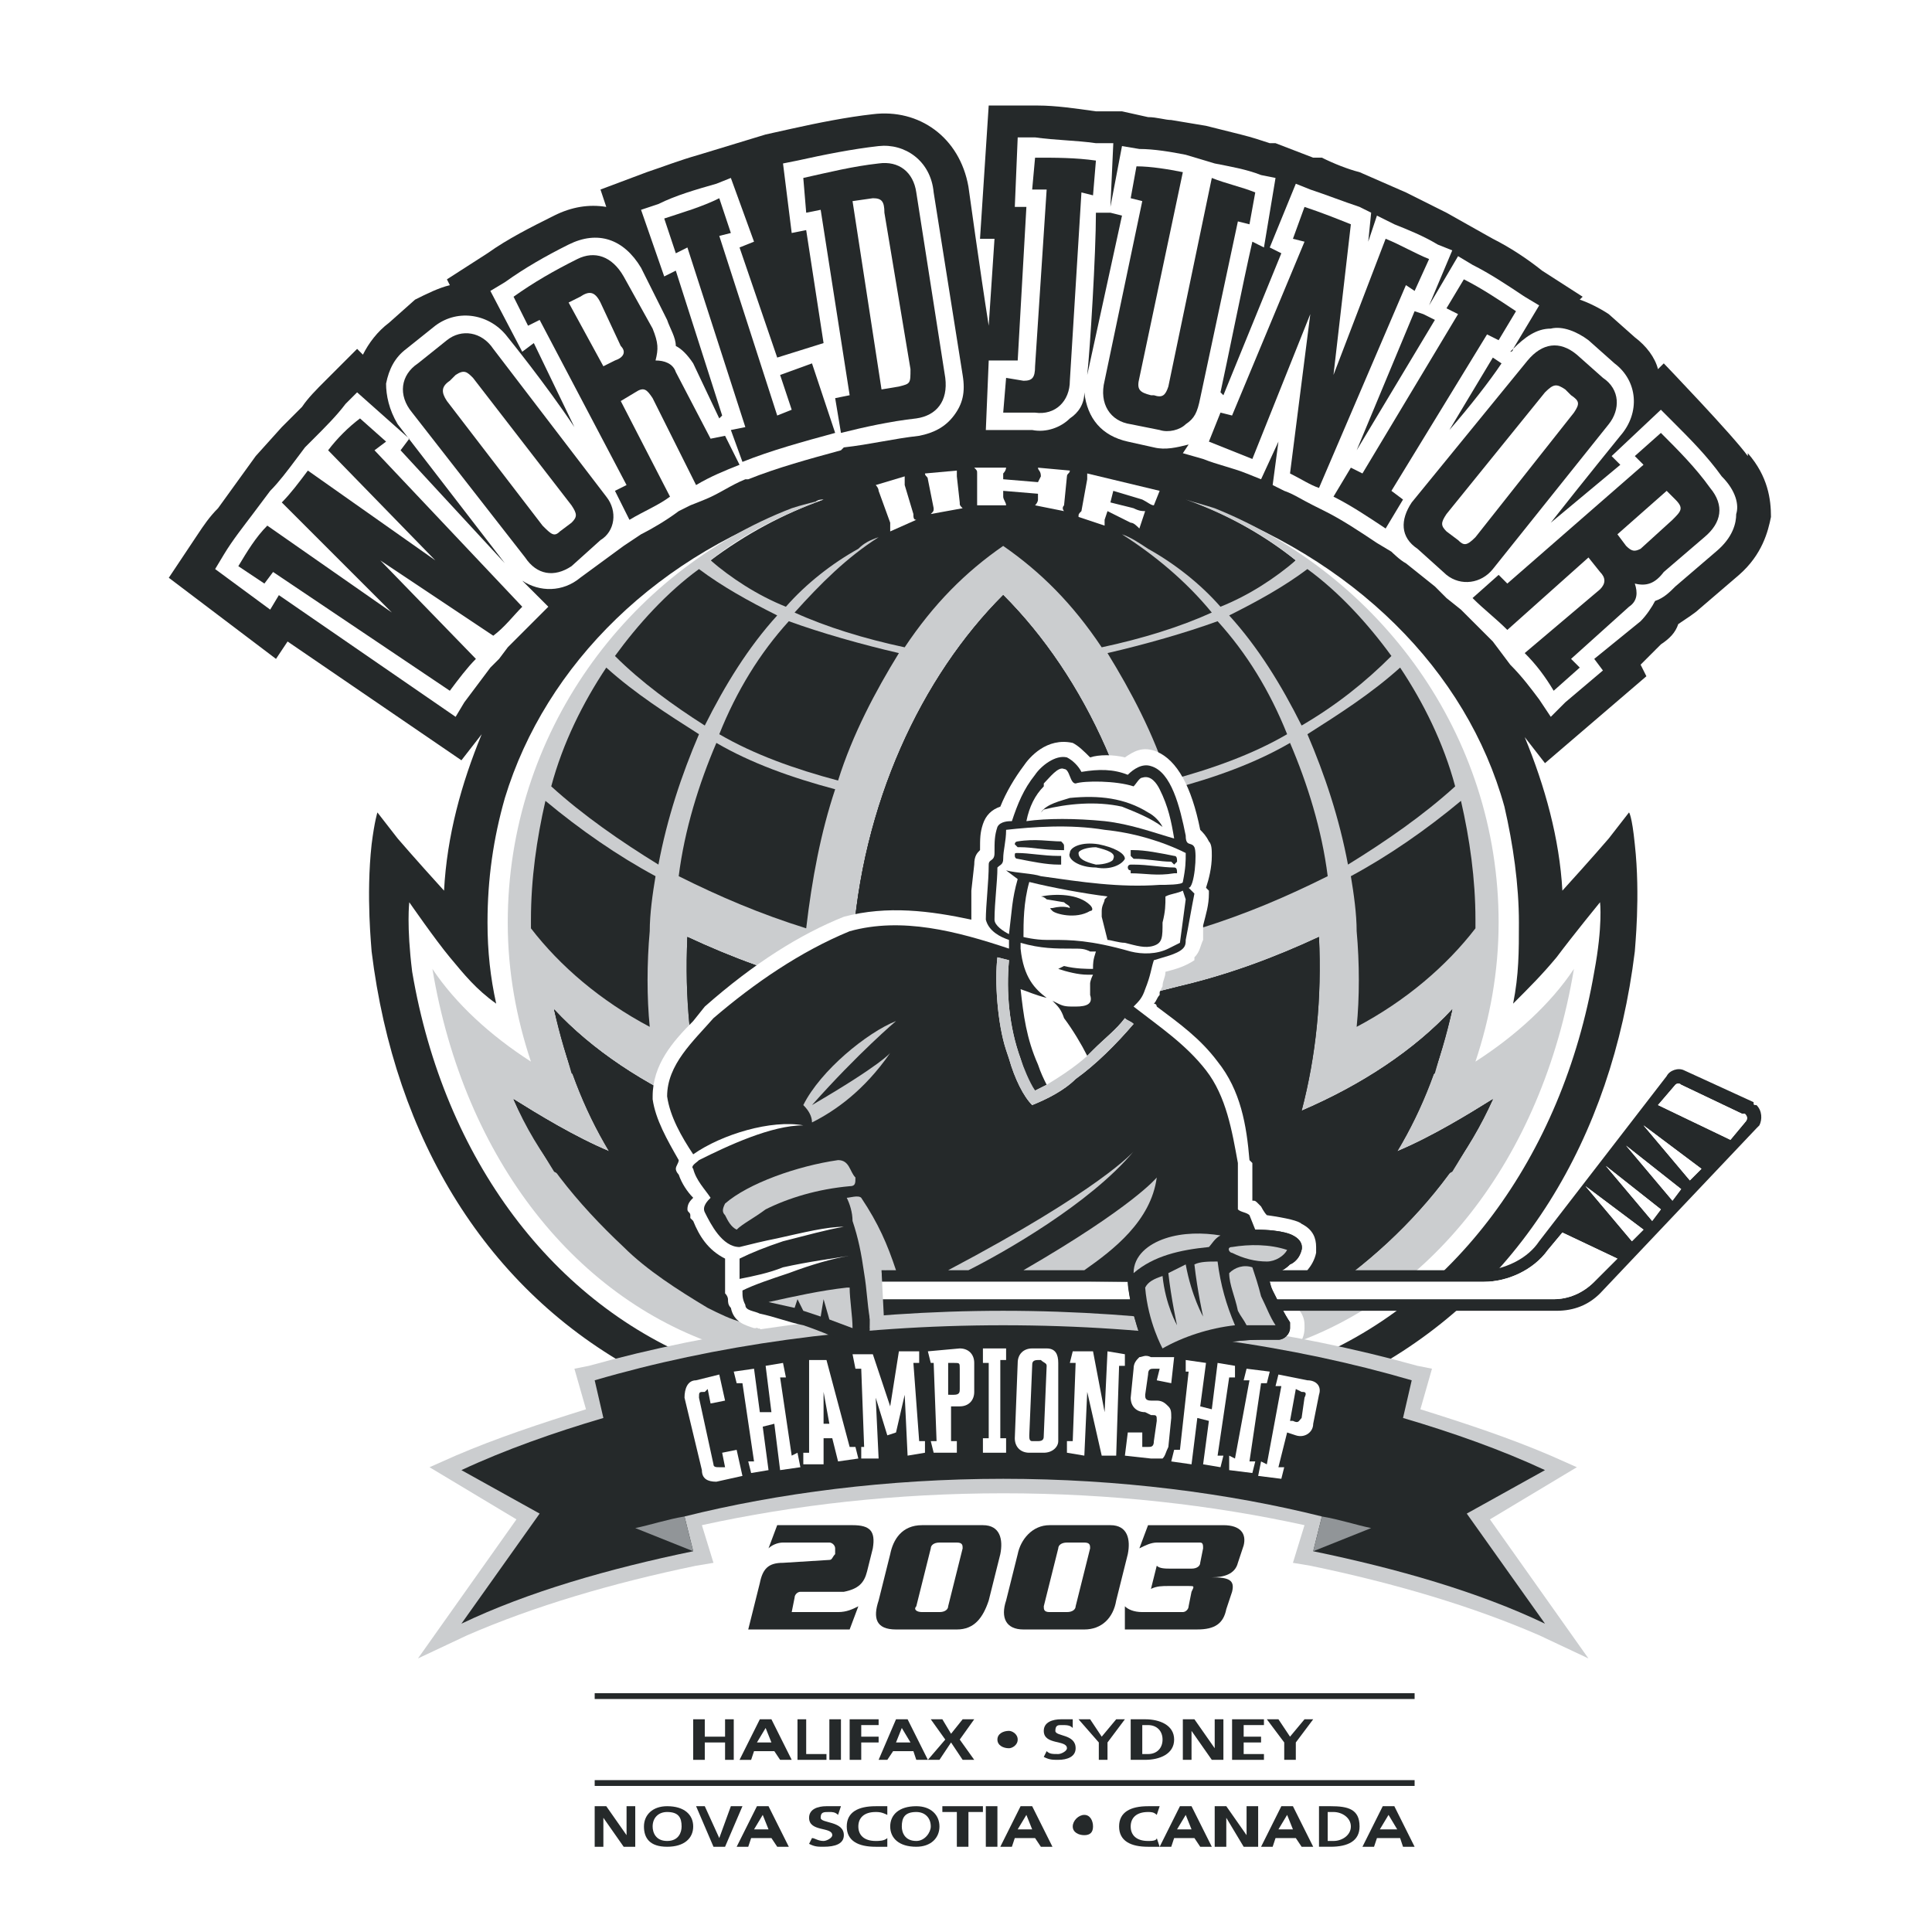 <?xml version="1.0" encoding="utf-8"?>
<!-- Generator: Adobe Illustrator 13.0.0, SVG Export Plug-In . SVG Version: 6.00 Build 14948)  -->
<!DOCTYPE svg PUBLIC "-//W3C//DTD SVG 1.0//EN" "http://www.w3.org/TR/2001/REC-SVG-20010904/DTD/svg10.dtd">
<svg version="1.0" id="Layer_1" xmlns="http://www.w3.org/2000/svg" xmlns:xlink="http://www.w3.org/1999/xlink" x="0px" y="0px"
	 width="192.756px" height="192.756px" viewBox="0 0 192.756 192.756" enable-background="new 0 0 192.756 192.756"
	 xml:space="preserve">
<g>
	<polygon fill-rule="evenodd" clip-rule="evenodd" fill="#FFFFFF" points="0,0 192.756,0 192.756,192.756 0,192.756 0,0 	"/>
	<polygon fill-rule="evenodd" clip-rule="evenodd" fill="#25292A" points="141.136,177.604 141.136,178.182 59.332,178.182 
		59.332,177.604 141.136,177.604 	"/>
	<polygon fill-rule="evenodd" clip-rule="evenodd" fill="#25292A" points="141.136,168.932 141.136,169.51 59.332,169.51 
		59.332,168.932 141.136,168.932 	"/>
	<polygon fill-rule="evenodd" clip-rule="evenodd" fill="#25292A" points="69.16,171.533 70.316,171.533 70.316,173.268 
		72.34,173.268 72.34,171.533 73.207,171.533 73.207,175.58 72.34,175.58 72.34,173.846 70.316,173.846 70.316,175.58 69.16,175.58 
		69.16,171.533 	"/>
	<path fill-rule="evenodd" clip-rule="evenodd" fill="#25292A" d="M75.809,171.533h1.156l2.023,4.047h-1.156l-0.578-0.867H75.23
		l-0.289,0.867h-1.156L75.809,171.533L75.809,171.533z M76.387,172.4L76.387,172.4l-0.867,1.445h1.445L76.387,172.4L76.387,172.4z"
		/>
	<polygon fill-rule="evenodd" clip-rule="evenodd" fill="#25292A" points="79.566,171.533 80.434,171.533 80.434,175.002 
		82.457,175.002 82.457,175.58 79.566,175.58 79.566,171.533 	"/>
	<polygon fill-rule="evenodd" clip-rule="evenodd" fill="#25292A" points="83.902,171.533 83.902,175.58 82.746,175.58 
		82.746,171.533 83.902,171.533 	"/>
	<polygon fill-rule="evenodd" clip-rule="evenodd" fill="#25292A" points="84.77,171.533 87.66,171.533 87.66,172.111 
		85.926,172.111 85.926,173.268 87.66,173.268 87.66,173.846 85.926,173.846 85.926,175.58 84.77,175.58 84.77,171.533 	"/>
	<path fill-rule="evenodd" clip-rule="evenodd" fill="#25292A" d="M89.395,171.533h1.156l2.023,4.047h-1.156l-0.289-0.867h-2.023
		l-0.578,0.867H87.66L89.395,171.533L89.395,171.533z M89.973,172.4L89.973,172.4l-0.578,1.445h1.445L89.973,172.4L89.973,172.4z"/>
	<polygon fill-rule="evenodd" clip-rule="evenodd" fill="#25292A" points="94.309,173.557 92.863,171.533 94.019,171.533 
		94.887,172.979 96.043,171.533 97.199,171.533 95.754,173.557 97.199,175.58 96.043,175.58 94.887,173.846 93.73,175.58 
		92.574,175.58 94.309,173.557 	"/>
	<path fill-rule="evenodd" clip-rule="evenodd" fill="#25292A" d="M100.668,172.689c0.289,0,0.867,0.289,0.867,0.867
		s-0.578,0.867-0.867,0.867c-0.578,0-1.156-0.289-1.156-0.867S100.09,172.689,100.668,172.689L100.668,172.689z"/>
	<path fill-rule="evenodd" clip-rule="evenodd" fill="#25292A" d="M107.027,172.4c-0.289-0.289-0.578-0.289-1.156-0.289
		c-0.289,0-0.578,0-0.578,0.578s2.023,0.289,2.023,1.734c0,0.867-0.867,1.156-1.734,1.156c-0.578,0-0.867,0-1.445-0.289l0.289-0.578
		c0.289,0.289,0.578,0.289,1.156,0.289c0.289,0,0.867-0.289,0.867-0.578c0-0.867-2.312-0.289-2.312-1.734
		c0-0.867,0.867-1.156,1.734-1.156c0.578,0,0.867,0,1.156,0V172.4L107.027,172.4z"/>
	<polygon fill-rule="evenodd" clip-rule="evenodd" fill="#25292A" points="109.629,173.846 107.605,171.533 108.762,171.533 
		109.918,173.268 111.363,171.533 112.23,171.533 110.496,173.846 110.496,175.58 109.629,175.58 109.629,173.846 	"/>
	<path fill-rule="evenodd" clip-rule="evenodd" fill="#25292A" d="M112.809,171.533h1.445c1.445,0,2.89,0.578,2.89,2.023
		s-1.444,2.023-2.89,2.023h-1.445V171.533L112.809,171.533z M113.965,175.002h0.578c0.867,0,1.445-0.578,1.445-1.445
		s-0.578-1.445-1.445-1.445h-0.578V175.002L113.965,175.002z"/>
	<polygon fill-rule="evenodd" clip-rule="evenodd" fill="#25292A" points="118.012,171.533 119.168,171.533 121.191,174.424 
		121.191,174.424 121.191,171.533 122.059,171.533 122.059,175.58 120.902,175.58 118.879,172.689 118.879,172.689 118.879,175.58 
		118.012,175.58 118.012,171.533 	"/>
	<polygon fill-rule="evenodd" clip-rule="evenodd" fill="#25292A" points="122.925,171.533 126.104,171.533 126.104,172.111 
		124.081,172.111 124.081,173.268 125.816,173.268 125.816,173.846 124.081,173.846 124.081,175.002 126.104,175.002 
		126.104,175.58 122.925,175.58 122.925,171.533 	"/>
	<polygon fill-rule="evenodd" clip-rule="evenodd" fill="#25292A" points="128.128,173.846 126.394,171.533 127.55,171.533 
		128.706,173.268 130.152,171.533 131.019,171.533 129.284,173.846 129.284,175.58 128.128,175.58 128.128,173.846 	"/>
	<polygon fill-rule="evenodd" clip-rule="evenodd" fill="#25292A" points="59.332,180.205 60.488,180.205 62.512,183.096 
		62.512,183.096 62.512,180.205 63.379,180.205 63.379,184.252 62.223,184.252 60.199,181.361 60.199,181.361 60.199,184.252 
		59.332,184.252 59.332,180.205 	"/>
	<path fill-rule="evenodd" clip-rule="evenodd" fill="#25292A" d="M66.559,180.205c1.734,0,2.602,0.867,2.602,2.023
		s-0.867,2.023-2.602,2.023s-2.312-0.867-2.312-2.023S65.113,180.205,66.559,180.205L66.559,180.205z M66.559,183.674
		c1.156,0,1.445-0.867,1.445-1.445c0-0.867-0.289-1.445-1.445-1.445c-0.867,0-1.445,0.578-1.445,1.445
		C65.113,182.807,65.403,183.674,66.559,183.674L66.559,183.674z"/>
	<polygon fill-rule="evenodd" clip-rule="evenodd" fill="#25292A" points="69.449,180.205 70.316,180.205 71.762,183.385 
		71.762,183.385 72.918,180.205 74.074,180.205 72.34,184.252 71.184,184.252 69.449,180.205 	"/>
	<path fill-rule="evenodd" clip-rule="evenodd" fill="#25292A" d="M75.52,180.205h1.156l2.023,4.047h-1.156l-0.578-0.867h-2.023
		l-0.289,0.867h-1.156L75.52,180.205L75.52,180.205z M76.098,181.072L76.098,181.072l-0.867,1.445h1.445L76.098,181.072
		L76.098,181.072z"/>
	<path fill-rule="evenodd" clip-rule="evenodd" fill="#25292A" d="M83.613,181.072c-0.289-0.289-0.578-0.289-0.867-0.289
		c-0.578,0-0.867,0-0.867,0.578s2.312,0.289,2.312,1.734c0,0.867-0.867,1.156-2.023,1.156c-0.578,0-0.867,0-1.445-0.289l0.289-0.578
		c0.289,0,0.578,0.289,1.156,0.289c0.289,0,0.867-0.289,0.867-0.578c0-0.867-2.312-0.289-2.312-1.734
		c0-0.867,0.867-1.156,1.734-1.156c0.578,0,0.867,0,1.445,0L83.613,181.072L83.613,181.072z"/>
	<path fill-rule="evenodd" clip-rule="evenodd" fill="#25292A" d="M88.527,184.252c-0.289,0-0.867,0-1.156,0
		c-1.734,0-2.891-0.578-2.891-2.023s1.156-2.023,2.891-2.023c0.289,0,0.867,0,1.156,0v0.867c-0.578-0.289-0.867-0.289-1.156-0.289
		c-1.156,0-1.734,0.578-1.734,1.445s0.578,1.445,1.734,1.445c0.289,0,0.867,0,1.156-0.289V184.252L88.527,184.252z"/>
	<path fill-rule="evenodd" clip-rule="evenodd" fill="#25292A" d="M91.418,180.205c1.445,0,2.312,0.867,2.312,2.023
		s-0.867,2.023-2.312,2.023c-1.734,0-2.602-0.867-2.602-2.023S89.684,180.205,91.418,180.205L91.418,180.205z M91.418,183.674
		c0.867,0,1.445-0.867,1.445-1.445c0-0.867-0.578-1.445-1.445-1.445c-1.156,0-1.445,0.578-1.445,1.445
		C89.973,182.807,90.262,183.674,91.418,183.674L91.418,183.674z"/>
	<polygon fill-rule="evenodd" clip-rule="evenodd" fill="#25292A" points="95.465,180.783 94.019,180.783 94.019,180.205 
		98.066,180.205 98.066,180.783 96.621,180.783 96.621,184.252 95.465,184.252 95.465,180.783 	"/>
	<polygon fill-rule="evenodd" clip-rule="evenodd" fill="#25292A" points="99.512,180.205 99.512,184.252 98.355,184.252 
		98.355,180.205 99.512,180.205 	"/>
	<path fill-rule="evenodd" clip-rule="evenodd" fill="#25292A" d="M101.824,180.205h1.156l2.023,4.047h-1.156l-0.578-0.867h-2.023
		l-0.289,0.867h-1.156L101.824,180.205L101.824,180.205z M102.402,181.072L102.402,181.072l-0.867,1.445h1.445L102.402,181.072
		L102.402,181.072z"/>
	<path fill-rule="evenodd" clip-rule="evenodd" fill="#25292A" d="M108.184,181.072c0.578,0,0.867,0.578,0.867,1.156
		s-0.289,0.867-0.867,0.867s-1.156-0.289-1.156-0.867S107.605,181.072,108.184,181.072L108.184,181.072z"/>
	<path fill-rule="evenodd" clip-rule="evenodd" fill="#25292A" d="M115.699,184.252c-0.578,0-0.867,0-1.156,0
		c-1.734,0-2.891-0.578-2.891-2.023s1.156-2.023,2.891-2.023c0.289,0,0.578,0,1.156,0l-0.289,0.867
		c-0.289-0.289-0.578-0.289-0.867-0.289c-1.156,0-1.734,0.578-1.734,1.445s0.578,1.445,1.734,1.445c0.289,0,0.867,0,0.867-0.289
		L115.699,184.252L115.699,184.252z"/>
	<path fill-rule="evenodd" clip-rule="evenodd" fill="#25292A" d="M117.723,180.205h1.156l2.023,4.047h-1.156l-0.578-0.867h-2.024
		l-0.288,0.867h-1.156L117.723,180.205L117.723,180.205z M118.3,181.072L118.3,181.072l-0.866,1.445h1.445L118.3,181.072
		L118.3,181.072z"/>
	<polygon fill-rule="evenodd" clip-rule="evenodd" fill="#25292A" points="121.191,180.205 122.348,180.205 124.371,183.096 
		124.371,183.096 124.371,180.205 125.527,180.205 125.527,184.252 124.081,184.252 122.348,181.361 122.348,181.361 
		122.348,184.252 121.191,184.252 121.191,180.205 	"/>
	<path fill-rule="evenodd" clip-rule="evenodd" fill="#25292A" d="M127.84,180.205h1.156l2.022,4.047h-1.156l-0.578-0.867h-2.023
		l-0.288,0.867h-1.156L127.84,180.205L127.84,180.205z M128.417,181.072L128.417,181.072l-0.867,1.445h1.446L128.417,181.072
		L128.417,181.072z"/>
	<path fill-rule="evenodd" clip-rule="evenodd" fill="#25292A" d="M131.597,180.205h1.156c1.734,0,2.891,0.289,2.891,2.023
		c0,1.445-1.156,2.023-2.891,2.023h-1.156V180.205L131.597,180.205z M132.465,183.674h0.577c0.867,0,1.734-0.578,1.734-1.445
		s-0.867-1.445-1.734-1.445h-0.577V183.674L132.465,183.674z"/>
	<path fill-rule="evenodd" clip-rule="evenodd" fill="#25292A" d="M137.957,180.205h1.156l2.022,4.047h-1.156l-0.289-0.867h-2.312
		l-0.289,0.867h-1.156L137.957,180.205L137.957,180.205z M138.534,181.072L138.534,181.072l-0.867,1.445h1.734L138.534,181.072
		L138.534,181.072z"/>
	<path fill-rule="evenodd" clip-rule="evenodd" fill="#FFFFFF" d="M170.62,62.558l4.047-3.469c2.891-2.602,3.758-5.492,3.758-7.516
		c0.289-1.734,0-4.625-2.312-7.516c-1.734-1.734-8.383-8.671-8.672-9.25l-2.891-2.602l-2.891-2.312
		c-0.289-0.289-2.602-2.024-2.602-2.024l-4.047-2.601c-1.734-1.156-3.469-2.312-5.203-3.18l-4.625-2.602
		c-1.156-0.867-4.047-2.023-4.047-2.023l-4.914-2.023c-1.156-0.578-2.312-1.156-3.757-1.445l-0.579-0.289l-4.046-1.156
		c0,0-2.312-0.578-3.469-0.867l-3.469-0.867l-3.469-0.867c-1.734-0.289-5.203-0.578-5.203-0.578l-2.602-0.289
		c-2.023-0.289-4.047-0.289-6.07-0.578h-6.938l-0.29,4.914c-2.023-2.891-5.492-4.625-9.539-4.047l0,0l0,0
		c-2.891,0.289-5.492,0.867-8.094,1.445c-0.289,0-2.891,0.867-2.891,0.867l0,0l-6.648,1.734l0,0l0,0
		c-2.023,0.578-3.469,1.156-5.492,2.023l-6.07,2.312l0.289,0.867c-1.156,0-2.601,0.578-3.757,1.156
		c-2.312,1.156-4.336,2.601-6.648,3.757l-5.492,3.469c0,0-1.445,1.156-3.469,2.602c-1.734,1.445-2.891,2.601-2.891,2.601
		l-4.625,4.336c-0.867,0.868-1.734,1.734-2.312,2.602l-2.312,2.023l-2.312,2.891l-0.578,0.867L20.02,49.55l0,0
		c-0.578,0.867-1.445,1.734-2.023,2.891l-3.758,5.781l13.586,10.406l1.445-1.734L44.59,77.3c-0.867,2.024-1.445,4.625-1.734,6.938
		c-0.867-1.156-3.758-4.625-3.758-4.625l-2.602-3.18l-0.867,4.047c0,0-0.289,1.156-0.578,3.469c-0.578,5.203,0,10.695,0,11.273
		c2.023,16.766,9.539,30.641,21.679,39.601l-1.734,0.578l1.156,3.758c-4.046,1.446-8.094,2.603-11.562,4.336l-6.07,2.602
		l10.117,6.07l-12.719,17.922l11.562-4.914c6.648-2.891,14.164-5.203,22.546-6.938l3.758-0.867
		c-0.289,1.156-1.734,7.227-1.734,7.227h14.164l0.289-1.156c0.578,0.578,1.445,1.156,2.891,1.156h6.07
		c1.445,0,2.602-0.578,3.469-1.445l0,0c0.578,0.578,1.445,1.445,3.18,1.445h17.343c2.603,0,4.336-1.445,4.915-3.469l0.866-4.047
		l4.915,1.156c8.382,1.734,15.897,4.047,22.546,6.938l11.562,4.914l-12.719-17.922l10.117-6.07l-6.07-2.602
		c-3.469-1.733-7.516-2.89-11.562-4.336l1.156-3.758l-1.734-0.578c0.867-0.577,1.734-1.155,2.312-2.022h9.539
		c2.312,0,4.336-0.867,5.781-2.312l15.609-16.766c0.289,0,0.289,0,0.289-0.289c0.578-0.578,0.867-1.445,0.867-2.312
		c-0.289-1.156-0.578-2.023-1.445-2.602c-0.289,0-7.516-3.469-7.516-3.469c-1.445-0.578-3.18-0.289-4.336,1.156
		c0,0-1.156,1.734-3.18,4.047c1.734-4.625,3.18-9.828,3.758-15.031c0-0.578,0.578-6.07,0-11.273
		c-0.289-1.734-0.578-3.18-0.578-3.469l-1.156-3.758c0,0-5.203,6.359-6.07,7.516c-0.289-2.312-0.867-4.625-1.445-6.648l11.273-9.828
		l-0.867-1.156l0.867-0.867c0.578-0.579,1.445-1.156,1.734-2.023C169.753,63.136,170.331,62.558,170.62,62.558L170.62,62.558
		L170.62,62.558z"/>
	<path fill-rule="evenodd" clip-rule="evenodd" fill="#25292A" d="M174.378,45.214v0.289c-1.445-2.023-8.383-9.25-8.383-9.25
		l-0.578,0.578c-0.289-1.156-1.156-2.312-2.312-3.18l-2.602-2.312c-0.867-0.578-2.023-1.156-2.891-1.445l0.289-0.289l-4.047-2.602
		c-1.445-1.156-3.18-2.312-4.914-3.179l-4.625-2.602c-1.156-0.578-4.047-2.023-4.047-2.023l-4.625-2.023
		c-1.156-0.289-2.602-0.867-3.758-1.445h-0.867l-3.758-1.445h-0.577c-0.867-0.289-1.735-0.578-2.892-0.867l-3.468-0.867
		l-3.469-0.578c-0.578,0-1.445-0.289-2.312-0.289l-2.602-0.578h-2.602c-2.023-0.289-4.047-0.578-5.781-0.578h-4.914l-0.867,13.297
		h1.445l-0.578,8.671c-0.867-5.492-2.023-13.875-2.023-13.875c-0.867-4.914-4.914-7.805-9.539-7.227l0,0l0,0
		c-2.602,0.289-5.492,0.867-8.094,1.445l-2.602,0.578l-6.648,2.023c-2.023,0.578-3.469,1.156-5.203,1.734L59.91,18.91l0.578,1.734
		c-1.734-0.289-3.469,0-5.203,0.867c-2.312,1.156-4.625,2.312-6.648,3.758l-4.047,2.601l0.29,0.579
		c-1.156,0.289-2.312,0.867-3.469,1.445l-2.602,2.312c-1.156,0.868-2.023,2.024-2.602,3.18l-0.578-0.579l-3.18,3.18
		c-0.867,0.867-1.734,1.735-2.312,2.602l-2.023,2.023l-2.602,2.891l-3.758,5.203c-0.867,0.867-1.445,1.734-2.023,2.602l-2.89,4.336
		l10.695,8.094l1.156-1.735l17.344,11.852l2.023-2.602c-2.023,4.915-3.469,10.117-3.757,15.609c-2.891-3.18-4.625-5.203-4.625-5.203
		l-2.023-2.602c0,0-0.289,0.867-0.578,3.18c-0.578,5.203,0,10.406,0,10.695c2.312,18.789,11.562,33.82,26.593,41.913l0.579,0.29
		h0.578c1.734-0.579,3.469-0.867,5.492-1.156c-15.031-5.782-26.015-20.234-29.195-39.023c-0.578-4.625-0.289-6.938-0.289-6.938
		s2.601,3.758,4.047,5.492c1.445,1.734,2.602,3.18,4.625,4.625c-0.579-2.602-0.867-5.203-0.867-8.094
		c0-4.336,0.578-8.383,1.734-12.43c4.046-13.297,15.32-24.57,30.929-29.484c0.289-0.289,0.578-0.289,0.867-0.289
		c-4.047,1.445-7.805,3.469-11.273,6.07c0.289,0.289,0.578,0.578,0.867,0.867c-3.469,2.312-6.938,5.203-9.539,8.671
		c-6.07,7.516-9.539,16.766-9.539,26.594c0,4.625,0.579,8.961,2.023,13.297l2.023,5.492l-4.914-3.18
		c-1.735-1.156-3.469-2.602-4.915-4.047c4.336,14.453,13.875,25.148,26.305,29.195l-0.867,2.89
		c8.672-1.733,18.211-2.601,27.75-2.601s19.078,0.867,27.75,2.601l-0.867-2.89c12.429-4.047,21.968-14.742,26.304-29.195
		c-1.445,1.445-3.18,2.891-4.914,4.047l-4.914,3.18l2.023-5.492c1.445-4.336,2.023-8.672,2.023-13.297
		c0-9.828-3.469-19.078-9.538-26.594c-2.603-3.469-6.071-6.359-9.54-8.671c0.289-0.289,0.579-0.578,0.867-0.867
		c-2.891-2.312-6.359-4.336-10.116-5.781c15.897,5.492,27.171,16.766,30.929,30.351c0.867,3.758,1.445,7.805,1.445,11.562
		c0,2.891,0,5.203-0.578,8.094c1.734-1.734,2.891-2.891,4.336-4.625c1.734-2.312,4.336-5.492,4.336-5.492s0.289,2.312-0.578,6.938
		c-3.18,18.5-14.164,33.241-29.195,39.023c2.023,0.289,3.759,0.577,5.492,1.156h0.578l0.578-0.29
		c15.031-8.093,24.281-23.124,26.594-41.913c0-0.289,0.578-5.492,0-10.695c-0.289-2.891-0.578-3.18-0.578-3.18l-2.023,2.602
		c0,0-1.734,2.023-4.625,5.203c-0.289-5.203-1.734-10.406-3.758-15.32l2.023,2.601l10.117-8.672l-0.578-1.156l2.023-2.023
		c0.867-0.578,1.445-1.156,1.734-2.023c0.867-0.578,1.734-1.156,2.023-1.445l4.047-3.469c2.312-2.023,2.891-4.336,3.18-5.781
		C176.69,49.839,176.401,47.527,174.378,45.214L174.378,45.214z"/>
	<path fill-rule="evenodd" clip-rule="evenodd" fill="#CBCDCF" d="M147.206,105.917c1.445-4.336,2.312-8.961,2.312-13.875
		c0-18.789-11.852-34.687-28.327-41.335c-0.867-0.289-2.023-0.578-2.892-0.867c4.048,1.445,7.805,3.469,10.984,6.07
		c-2.023,1.734-4.624,3.469-7.516,4.625c-2.022-2.312-4.625-4.336-7.226-5.781c-0.867-0.578-1.734-1.156-2.602-1.445
		c3.18,2.023,6.358,4.625,8.961,7.805c-3.18,1.445-6.938,2.602-10.984,3.469c-2.891-4.336-6.07-7.516-9.828-10.117
		c-3.758,2.602-6.938,5.781-9.828,10.117c-4.047-0.867-7.805-2.023-10.984-3.469c2.602-2.891,5.203-5.492,8.383-7.516l0,0
		c-0.867,0.289-1.445,0.578-2.023,1.156c-2.602,1.445-5.203,3.469-7.227,5.781c-2.891-1.156-5.492-2.891-7.516-4.625
		c3.18-2.602,7.227-4.625,11.273-6.07c-1.156,0.289-2.312,0.578-3.18,0.867c-16.477,6.359-28.328,22.546-28.328,41.335
		c0,4.914,0.867,9.539,2.312,13.875c-4.047-2.602-7.516-5.781-9.828-9.25c3.18,19.078,14.453,33.241,29.484,37.866
		c1.445-0.288,5.492-0.577,6.938-0.866c-11.273-4.625-23.703-13.586-28.328-23.992c2.312,1.445,6.071,3.758,9.54,5.203
		c-2.602-4.336-4.336-8.961-5.492-14.164c3.757,4.047,8.961,7.516,15.031,10.117c-1.445-5.492-2.023-11.273-1.734-17.344
		c4.336,2.023,8.961,3.758,13.875,4.914l2.312,0.578c0-1.445,0-2.891,0.289-4.336c0.867-14.453,6.938-27.172,15.031-35.265
		c8.094,8.093,14.164,20.812,15.031,35.265c0.289,1.445,0.289,2.891,0.289,4.336l2.312-0.578c4.913-1.156,9.538-2.891,13.874-4.914
		c0.289,6.07-0.288,11.852-1.734,17.344c6.07-2.602,11.273-6.07,15.031-10.117c-1.156,5.203-2.891,9.828-5.492,14.164
		c3.469-1.445,7.227-3.758,9.539-5.203c-4.625,10.406-14.742,19.656-26.016,24.281c1.735,0.289,3.18,0.289,4.625,0.577
		c15.031-4.625,26.305-18.788,29.484-37.866C154.722,100.136,151.253,103.315,147.206,105.917L147.206,105.917z"/>
	<path fill-rule="evenodd" clip-rule="evenodd" fill="#25292A" d="M100.09,59.378c-8.094,8.093-14.164,20.812-15.031,35.265
		c-0.289,1.445-0.289,2.891-0.289,4.336l-2.312-0.578c-4.914-1.156-9.539-2.891-13.875-4.914c-0.289,6.07,0.289,11.852,1.734,17.344
		c-6.07-2.602-11.273-6.07-15.031-10.117c1.156,5.203,2.89,9.828,5.492,14.164c-3.469-1.445-7.227-3.758-9.54-5.203
		c2.312,5.492,6.36,10.406,10.984,14.741c2.312,2.312,5.492,4.337,8.383,6.071c1.156,0.577,2.312,1.156,3.469,1.445
		c1.734,0.867,4.336,1.156,5.492,1.734c7.227-0.867,12.43-1.446,20.523-1.446s15.609,0.579,22.835,1.735
		c11.273-4.625,21.391-13.875,26.016-24.281c-2.312,1.445-6.07,3.758-9.539,5.203c2.602-4.336,4.336-8.961,5.492-14.164
		c-3.758,4.047-8.961,7.516-15.031,10.117c1.446-5.492,2.023-11.273,1.734-17.344c-4.336,2.023-8.961,3.758-13.874,4.914
		l-2.312,0.578c0-1.445,0-2.891-0.289-4.336C114.254,80.19,108.184,67.472,100.09,59.378L100.09,59.378z"/>
	<path fill-rule="evenodd" clip-rule="evenodd" fill="#25292A" d="M69.738,56.777c-3.18,2.312-6.07,5.492-8.383,8.671
		c2.602,2.602,5.781,4.915,8.961,6.938c2.023-4.047,4.336-7.805,7.227-10.984C74.652,59.957,72.051,58.511,69.738,56.777
		L69.738,56.777z"/>
	<path fill-rule="evenodd" clip-rule="evenodd" fill="#25292A" d="M54.997,78.456c3.179,2.891,6.938,5.492,10.695,7.805
		c0.867-4.625,2.312-8.961,4.047-13.008c-3.18-2.023-6.359-4.046-9.25-6.648C58.176,70.074,56.152,74.12,54.997,78.456
		L54.997,78.456z"/>
	<path fill-rule="evenodd" clip-rule="evenodd" fill="#25292A" d="M54.418,79.901c-0.867,3.758-1.445,7.805-1.445,11.852
		c0,0.289,0,0.578,0,0.867c2.89,3.758,6.937,7.227,11.851,9.828c-0.289-2.891-0.289-6.359,0-9.539c0-1.734,0.289-3.758,0.579-5.492
		C61.645,85.394,57.887,82.792,54.418,79.901L54.418,79.901z"/>
	<path fill-rule="evenodd" clip-rule="evenodd" fill="#25292A" d="M89.684,65.159c-3.758-0.867-7.805-2.023-10.984-3.18
		c-2.891,3.18-5.203,6.938-6.938,11.273c3.469,2.023,7.516,3.469,11.852,4.625C85.059,73.253,87.371,68.917,89.684,65.159
		L89.684,65.159z"/>
	<path fill-rule="evenodd" clip-rule="evenodd" fill="#25292A" d="M71.473,74.12c-1.734,4.047-3.18,8.672-3.758,13.297
		c4.047,2.023,8.094,3.758,12.719,5.203c0.578-4.914,1.445-9.539,2.891-13.875C78.988,77.589,74.941,76.144,71.473,74.12
		L71.473,74.12z"/>
	<path fill-rule="evenodd" clip-rule="evenodd" fill="#25292A" d="M130.44,56.777c3.181,2.312,6.07,5.492,8.383,8.671
		c-2.602,2.602-5.491,4.915-8.961,6.938c-2.022-4.047-4.335-7.805-7.227-10.984C125.527,59.957,128.128,58.511,130.44,56.777
		L130.44,56.777z"/>
	<path fill-rule="evenodd" clip-rule="evenodd" fill="#25292A" d="M145.183,78.456c-3.18,2.891-6.938,5.492-10.695,7.805
		c-0.866-4.625-2.312-8.961-4.047-13.008c3.181-2.023,6.36-4.046,9.25-6.648C142.003,70.074,144.026,74.12,145.183,78.456
		L145.183,78.456z"/>
	<path fill-rule="evenodd" clip-rule="evenodd" fill="#25292A" d="M110.496,65.159c3.758-0.867,7.804-2.023,10.984-3.18
		c2.891,3.18,5.203,6.938,6.937,11.273c-3.469,2.023-7.515,3.469-11.851,4.625C115.121,73.253,112.809,68.917,110.496,65.159
		L110.496,65.159z"/>
	<path fill-rule="evenodd" clip-rule="evenodd" fill="#25292A" d="M128.706,74.12c1.734,4.047,3.18,8.672,3.759,13.297
		c-4.048,2.023-8.094,3.758-12.719,5.203c-0.578-4.914-1.446-9.539-2.891-13.875C121.191,77.589,125.237,76.144,128.706,74.12
		L128.706,74.12z"/>
	<path fill-rule="evenodd" clip-rule="evenodd" fill="#25292A" d="M145.761,79.901c0.867,3.758,1.445,7.805,1.445,11.852
		c0,0.289,0,0.578,0,0.867c-2.891,3.758-6.938,7.227-11.852,9.828c0.289-2.891,0.289-6.359,0-9.539c0-1.734-0.289-3.758-0.578-5.492
		C138.534,85.394,142.292,82.792,145.761,79.901L145.761,79.901z"/>
	<path fill-rule="evenodd" clip-rule="evenodd" fill="#25292A" d="M57.02,107.073c4.047,3.469,9.539,6.648,14.742,8.961
		c-0.289-1.734-0.867-3.469-1.445-5.203c-6.07-2.602-11.273-6.07-15.031-10.117C55.863,103.026,56.442,105.05,57.02,107.073
		L57.02,107.073z"/>
	<path fill-rule="evenodd" clip-rule="evenodd" fill="#25292A" d="M100.09,64.003c-8.094,8.094-14.164,20.812-15.031,35.266
		c-0.289,1.445-0.289,2.891-0.289,4.336l-2.312-0.578c-4.914-1.156-9.828-2.891-13.875-4.914c0-1.734,0-3.18,0-4.625
		c4.336,2.023,8.961,3.758,13.875,4.914l2.312,0.578c0-1.445,0-2.891,0.289-4.336c0.867-14.453,6.938-27.172,15.031-35.265
		c8.094,8.093,14.164,20.812,15.031,35.265c0.289,1.445,0.289,2.891,0.289,4.336l2.312-0.578c4.913-1.156,9.538-2.891,13.874-4.914
		c0,1.445,0,2.891,0,4.625c-4.047,2.023-8.961,3.758-13.874,4.914l-2.312,0.578c-1.156-1.445,0-2.891-0.289-4.336
		C114.254,84.815,108.184,72.097,100.09,64.003L100.09,64.003z"/>
	<path fill-rule="evenodd" clip-rule="evenodd" fill="#25292A" d="M55.286,116.901c2.601,1.445,6.359,2.891,9.25,4.336
		c0,0-2.023-3.469-3.757-6.359c-3.469-1.445-7.227-3.758-9.54-5.203C52.395,111.987,53.84,114.589,55.286,116.901L55.286,116.901z"
		/>
	<path fill-rule="evenodd" clip-rule="evenodd" fill="#25292A" d="M143.159,107.073c-4.046,3.469-9.538,6.648-14.742,8.961
		c0.289-1.734,0.867-3.469,1.445-5.203c6.07-2.602,11.273-6.07,15.031-10.117C144.315,103.026,143.737,105.05,143.159,107.073
		L143.159,107.073z"/>
	<path fill-rule="evenodd" clip-rule="evenodd" fill="#25292A" d="M144.894,116.901c-2.602,1.445-6.359,2.891-9.25,4.336
		c0,0,2.023-3.469,3.758-6.359c3.469-1.445,7.227-3.758,9.539-5.203C147.784,111.987,146.339,114.589,144.894,116.901
		L144.894,116.901z"/>
	<path fill-rule="evenodd" clip-rule="evenodd" fill="#25292A" d="M86.504,156.791c-0.289,1.156-0.867,1.734-2.312,2.023h-4.336
		c-0.289,0-0.578,0.289-0.578,0.578l-0.289,1.445h4.625c0.867,0,1.445-0.289,2.023-0.578l-0.867,2.312H74.652l1.156-4.625
		c0.289-1.445,0.867-2.023,2.312-2.023l4.625-0.289c0.289,0,0.289-0.289,0.578-0.578v-0.578c0-0.289-0.289-0.578-0.578-0.578h-4.625
		c-0.578,0-1.156,0.289-1.445,0.578l0.867-2.312h7.516c1.734,0,2.312,0.578,2.023,2.312L86.504,156.791L86.504,156.791z"/>
	<path fill-rule="evenodd" clip-rule="evenodd" fill="#25292A" d="M96.043,154.479l-1.445,5.781c0,0.289-0.289,0.578-0.867,0.578
		h-1.734c-0.578,0-0.867-0.289-0.578-0.578l1.445-5.781c0-0.289,0.289-0.578,0.867-0.578h1.734
		C96.043,153.9,96.043,154.189,96.043,154.479L96.043,154.479z M99.801,155.057c0.289-1.445,0-2.891-1.734-2.891h-6.07
		c-2.023,0-2.891,1.445-3.18,2.891l-1.156,4.625c-0.578,1.734-0.289,2.891,1.734,2.891h6.07c1.734,0,2.602-1.156,3.18-2.891
		L99.801,155.057L99.801,155.057z"/>
	<path fill-rule="evenodd" clip-rule="evenodd" fill="#25292A" d="M108.762,154.479l-1.445,5.781c0,0.289-0.289,0.578-0.867,0.578
		h-1.734c-0.578,0-0.578-0.289-0.578-0.578l1.445-5.781c0-0.289,0.289-0.578,0.867-0.578h1.734
		C108.762,153.9,108.762,154.189,108.762,154.479L108.762,154.479z M112.52,155.057c0.289-1.445,0-2.891-1.734-2.891h-6.07
		c-1.734,0-2.891,1.445-3.18,2.891l-1.156,4.625c-0.578,1.734,0,2.891,1.734,2.891h6.07c1.734,0,2.891-1.156,3.18-2.891
		L112.52,155.057L112.52,155.057z"/>
	<path fill-rule="evenodd" clip-rule="evenodd" fill="#25292A" d="M123.504,155.924c-0.289,1.156-1.445,1.445-2.602,1.445l0,0
		c1.733,0,2.312,0.289,2.022,1.445l-0.577,1.734c-0.289,1.445-1.156,2.023-2.892,2.023h-7.226v-2.312
		c0.289,0.289,0.867,0.578,1.734,0.578h4.047c0.288,0,0.578-0.289,0.578-0.578l0.289-1.445c0.289-0.578,0.289-0.578-0.289-0.578
		h-2.023c-0.578,0-1.156,0-1.734,0.289l0.578-2.312c0.289,0.289,0.867,0.289,1.445,0.289h2.023c0.577,0,0.867-0.289,0.867-0.578
		l0.289-1.445c0-0.289,0-0.578-0.289-0.578h-4.336c-0.578,0-1.156,0.289-1.734,0.578l0.867-2.312h7.516
		c1.733,0,2.312,0.867,2.022,2.023L123.504,155.924L123.504,155.924z"/>
	<path fill-rule="evenodd" clip-rule="evenodd" fill="#FFFFFF" d="M171.776,47.527L171.776,47.527
		c-1.445-2.023-3.18-3.758-4.914-5.492l-1.156-1.156l-4.914,4.625l0.867,0.867l-6.938,5.781c3.18-4.047,6.938-8.672,6.938-8.672
		c2.023-2.312,1.734-5.492-0.578-7.226l0,0l-2.602-2.313l0,0l0,0c-1.156-0.867-2.602-1.445-3.758-1.156
		c-1.445,0-2.602,0.867-3.758,2.023c0,0,0,0.289-0.289,0.289l0.289-0.289l2.602-4.336l-1.445-0.867
		c-1.734-1.156-3.469-2.312-5.203-3.18l-1.445-0.868l-2.891,4.914l2.312-5.492l-1.445-0.578c-1.445-0.868-2.891-1.445-4.335-2.024
		l-1.735-0.867l-0.867,2.602l0.29-2.891l-1.157-0.578c-1.734-0.579-3.179-1.156-4.914-1.734l-1.445-0.578l-2.601,6.359l1.156,0.579
		l-5.781,14.164l-0.29-0.289c0.579-2.602,2.312-11.273,3.18-15.031l1.156,0.578l1.156-6.937l-1.444-0.289
		c-1.445-0.578-3.181-0.867-4.625-1.156l-2.892-0.867c-1.444-0.289-3.179-0.578-4.624-0.578l-1.734-0.289l-1.156,6.07l0.289-6.359
		h-1.734c-2.023-0.289-4.047-0.289-6.07-0.578h-1.734l-0.289,6.938h1.156l-0.867,15.32h-2.891l-0.289,6.938h4.914h-0.289
		c1.445,0.289,2.891-0.289,3.758-1.156c0.867-0.578,1.445-1.445,1.445-2.602c0.289,2.602,1.734,4.336,4.336,4.914l2.602,0.578
		c1.156,0.289,2.312,0,3.469-0.289l-0.578,0.867l2.023,0.578c1.445,0.578,2.89,0.867,4.336,1.445l1.445,0.578l1.733-3.758
		l-0.577,4.336l1.155,0.578c0.868,0.289,1.734,0.867,2.891,1.445l0.578,0.289l0.578,0.289c1.734,0.867,3.469,2.023,5.203,3.18
		l1.445,0.867c0,0,0.867,0.867,1.445,1.156l2.891,2.312c0.578,0.579,1.156,1.157,1.156,1.157l1.445,1.156
		c1.156,1.156,2.312,2.312,3.18,3.179l0.867,1.156l0.867,1.156c1.156,1.156,2.023,2.312,2.891,3.469l1.156,1.735l1.445-1.445
		l3.758-3.18l-0.867-1.156l4.625-3.758c0.578-0.578,1.156-1.445,1.445-2.023c0.867-0.289,1.445-0.867,2.023-1.446l4.047-3.468
		c1.734-1.445,2.023-2.891,2.023-3.758C173.511,50.417,173.222,48.972,171.776,47.527L171.776,47.527z M144.604,42.902l4.336-7.227
		l0.867,0.579C148.651,37.988,146.628,40.589,144.604,42.902L144.604,42.902z M143.159,31.918l-7.805,13.007l0,0l5.781-13.875
		l0.867,0.289L143.159,31.918L143.159,31.918z M108.473,37.41c0.289-2.602,0.867-12.141,0.867-16.188h1.445l0,0l1.156,0.29
		L108.473,37.41L108.473,37.41z"/>
	<path fill-rule="evenodd" clip-rule="evenodd" fill="#FFFFFF" d="M93.152,19.199c-0.289-3.18-2.891-4.914-5.492-4.625
		s-5.492,0.867-8.094,1.445l-1.445,0.289l0.867,6.938l1.445-0.289l1.734,11.273l-4.625,1.445l-3.758-10.984l1.445-0.578
		l-2.312-6.359l-1.445,0.578c-2.023,0.578-4.047,1.156-5.781,2.023l-1.734,0.578l2.312,6.648l1.156-0.579l4.625,14.453l-0.289,0.289
		l-2.602-5.492c-0.578-0.867-1.156-1.446-1.734-1.735c0-0.867-0.578-1.734-0.867-2.601l-2.602-5.204
		c-1.734-2.89-4.335-3.757-7.227-2.312c-2.312,1.156-4.336,2.312-6.359,3.757l-1.446,0.867l3.18,6.07l1.156-0.867l4.047,8.382
		c-2.891-4.336-6.648-8.961-6.648-8.961c-1.735-2.312-4.914-2.89-7.227-1.156l-2.89,2.312c-1.156,0.867-1.734,2.023-2.023,3.469
		c0,1.156,0.289,2.602,1.156,4.047l10.695,13.875L39.965,44.925l0.867-1.156l-5.203-4.625L34.473,40.3
		c-0.867,1.156-2.023,2.312-3.18,3.469l-0.867,0.867l0,0l-0.867,1.156c-0.867,1.156-1.734,2.312-2.602,3.18l-1.734,2.312
		c-0.867,1.156-2.023,2.602-2.89,4.047l-0.868,1.445l5.492,4.047l0.867-1.445l17.633,12.141l0.867-1.445
		c0.867-1.157,1.734-2.312,2.601-3.469l0.868-0.867l0.867-1.156c0.867-0.867,1.734-1.734,2.89-2.891l1.156-1.156l-1.156-1.156
		l-1.445-1.445c1.734,1.156,4.046,1.156,5.781-0.289l4.336-3.18l1.734-1.156c1.156-0.578,2.602-1.445,3.758-2.312l1.156-0.578
		l1.445-0.578c1.445-0.578,2.602-1.445,4.047-2.023h0.289l0,0c2.891-1.156,6.07-2.023,9.25-2.891l0.289-0.289
		c2.602-0.289,4.914-0.867,7.516-1.156l0,0l0,0c1.445-0.289,2.602-0.867,3.468-2.023c0.868-1.156,1.156-2.312,0.868-4.046
		L93.152,19.199L93.152,19.199z"/>
	<path fill-rule="evenodd" clip-rule="evenodd" fill="#25292A" d="M45.458,37.41c0.867-0.579,1.156-0.29,1.734,0.289l9.828,12.719
		c0.579,0.867,0.579,1.156,0,1.734l-1.156,0.867c-0.578,0.578-0.867,0.289-1.734-0.578l-9.54-12.43
		c-0.578-0.867-0.578-1.445,0.29-2.023L45.458,37.41L45.458,37.41z M49.215,34.808c-1.157-1.734-3.18-2.023-4.625-0.867l-2.89,2.313
		c-1.734,1.156-2.023,3.179-0.578,4.914l11.273,14.453c1.156,1.734,2.891,2.023,4.625,0.867l2.891-2.602
		c1.445-0.867,1.734-2.891,0.578-4.336L49.215,34.808L49.215,34.808z"/>
	<path fill-rule="evenodd" clip-rule="evenodd" fill="#25292A" d="M156.745,39.433c0.867,0.578,0.867,0.867,0.289,1.734
		l-9.828,12.43c-0.867,0.867-1.156,0.867-1.734,0.289l-1.156-0.867c-0.578-0.578-0.578-0.867,0-1.734l9.828-12.141
		c0.867-0.867,1.156-0.867,2.023-0.289L156.745,39.433L156.745,39.433z M160.503,42.324c1.156-1.445,1.156-3.469-0.578-4.625
		l-2.602-2.312c-1.734-1.446-3.469-1.156-4.914,0.578l-11.562,14.164c-1.156,1.734-1.156,3.469,0.578,4.625l2.891,2.602
		c1.445,1.156,3.469,0.867,4.625-0.578L160.503,42.324L160.503,42.324z"/>
	<path fill-rule="evenodd" clip-rule="evenodd" fill="#25292A" d="M146.917,59.667l2.602-2.312l0.867,0.867l13.586-11.852
		l-0.867-0.867l2.602-2.312c1.734,1.734,3.469,3.469,4.914,5.492c1.445,1.734,1.156,3.469-0.578,4.914l-4.047,3.469
		c-0.867,1.156-1.734,1.445-2.891,1.156c0.289,0.867,0.289,1.734-0.578,2.312l-5.781,5.203l0.867,0.867l-2.602,2.312
		c-0.867-1.445-1.734-2.602-2.891-3.758l7.516-6.359c0.578-0.578,0.578-1.156,0-1.734l-1.156-1.445l-8.094,7.227
		C149.229,61.691,148.073,60.824,146.917,59.667L146.917,59.667z M162.237,54.464c0.578,0.578,0.867,0.578,1.445,0.289l3.18-2.891
		c0.867-0.867,1.156-1.156,0.289-2.023l-0.867-0.867l-4.914,4.336L162.237,54.464L162.237,54.464z"/>
	<path fill-rule="evenodd" clip-rule="evenodd" fill="#25292A" d="M118.012,17.176l-4.336,20.523c-0.289,1.156,0,1.445,1.156,1.734
		h0.289c0.867,0.29,1.156,0,1.445-0.867l4.336-20.812c1.445,0.578,2.89,0.867,4.335,1.445l-0.577,3.179l-1.156-0.289l-3.758,17.633
		c-0.29,1.445-0.578,2.023-1.446,2.601c-0.577,0.578-1.733,0.867-2.601,0.578l-2.891-0.578c-2.023-0.289-3.18-2.023-2.602-4.336
		l3.758-17.922l-1.156-0.289l0.578-3.18C114.832,16.598,116.566,16.887,118.012,17.176L118.012,17.176z"/>
	<path fill-rule="evenodd" clip-rule="evenodd" fill="#25292A" d="M109.34,16.02l-0.289,3.469l-1.156-0.289l-1.156,18.789
		c0,2.023-1.445,3.469-3.469,3.18h-3.18l0.289-3.469l1.734,0.289c0.867,0,1.156-0.289,1.156-1.445l1.156-17.632h-1.445l0.289-3.18
		C105.293,15.73,107.316,15.73,109.34,16.02L109.34,16.02z"/>
	<path fill-rule="evenodd" clip-rule="evenodd" fill="#25292A" d="M87.949,38.855l-2.891-18.789l2.023-0.289
		c0.867,0,1.156,0.289,1.156,1.445l2.602,15.609c0,1.445,0,1.445-1.156,1.735L87.949,38.855L87.949,38.855z M80.145,17.754
		l0.289,3.468l1.445-0.289l2.891,18.5l-1.445,0.29l0.578,3.468c2.312-0.578,4.914-1.156,7.516-1.445
		c2.023-0.289,3.18-1.734,2.891-4.047l-2.891-18.5c-0.289-2.023-1.734-3.18-3.758-2.891C85.059,16.598,82.746,17.176,80.145,17.754
		L80.145,17.754z"/>
	<path fill-rule="evenodd" clip-rule="evenodd" fill="#25292A" d="M83.324,43.191c-3.18,0.867-6.359,1.734-9.25,2.891l-1.156-3.18
		l1.445-0.289l-5.781-17.922l-1.156,0.579l-1.156-3.469c1.734-0.579,3.758-1.156,5.492-2.023l1.156,3.469l-1.156,0.289l5.781,17.922
		l1.445-0.578l-1.156-3.469l3.18-1.156L83.324,43.191L83.324,43.191z"/>
	<path fill-rule="evenodd" clip-rule="evenodd" fill="#25292A" d="M60.199,36.542l-3.469-6.359l1.156-0.578
		c0.868-0.579,1.445-0.579,2.023,0.578l2.024,4.336c0.578,0.578,0.289,1.156-0.579,1.445L60.199,36.542L60.199,36.542z
		 M57.598,25.847c-2.312,1.156-4.336,2.312-6.36,3.758l1.445,2.89l1.157-0.578l8.671,16.476l-1.156,0.578l1.445,2.891
		c1.446-0.867,2.891-1.445,4.047-2.312l-4.914-9.539l1.445-0.867c0.868-0.578,1.156-0.289,1.734,0.579l4.336,8.671
		c1.445-0.867,2.891-1.445,4.336-2.023L72.34,43.48l-1.445,0.289l-3.469-6.648c-0.289-0.867-1.156-1.156-2.023-1.156
		c0.289-1.156,0.289-1.734-0.29-3.18l-2.891-5.203C61.066,25.558,59.332,24.98,57.598,25.847L57.598,25.847z"/>
	<path fill-rule="evenodd" clip-rule="evenodd" fill="#25292A" d="M52.106,60.535L37.364,44.925l1.156-0.867l-2.602-2.312
		c-1.156,0.867-2.312,2.023-3.18,3.18L43.434,55.91l-12.718-8.961c-0.867,1.156-1.734,2.312-2.602,3.18l10.984,10.984l-12.43-8.672
		c-1.156,1.156-2.023,2.602-2.891,4.047l2.602,1.734l0.867-1.156l17.633,11.851c0.867-1.156,1.734-2.312,2.602-3.179l-9.539-9.828
		l11.273,7.516C50.372,62.558,51.238,61.402,52.106,60.535L52.106,60.535z"/>
	<path fill-rule="evenodd" clip-rule="evenodd" fill="#25292A" d="M133.042,49.55l1.734-2.891l1.156,0.578l9.539-15.898
		l-1.156-0.578l1.734-2.891c1.734,0.868,3.469,2.024,5.203,3.18l-1.734,2.891l-1.156-0.578l-9.539,15.609l1.156,0.867l-1.734,2.891
		C136.511,51.574,134.776,50.417,133.042,49.55L133.042,49.55z"/>
	<path fill-rule="evenodd" clip-rule="evenodd" fill="#25292A" d="M134.776,22.378c-1.444-0.578-2.891-1.156-4.624-1.734
		l-1.156,3.18l1.156,0.289l-7.228,17.343l-1.156-0.289l-1.156,2.891c1.446,0.578,2.892,1.156,4.336,1.734l5.781-14.453
		l-2.023,15.898c1.156,0.578,2.023,1.156,2.891,1.445l8.672-20.234l0.867,0.578l1.445-3.18c-1.445-0.578-2.891-1.445-4.336-2.023
		l-5.203,13.586L134.776,22.378L134.776,22.378z"/>
	<path fill-rule="evenodd" clip-rule="evenodd" fill="#FFFFFF" d="M131.309,124.995v-0.289
		C131.309,124.706,131.309,124.706,131.309,124.995L131.309,124.995L131.309,124.995z"/>
	<path fill-rule="evenodd" clip-rule="evenodd" fill="#FFFFFF" d="M67.715,117.479c0-0.289,0-0.289,0-0.289l0,0V117.479
		L67.715,117.479z"/>
	<rect x="121.48" y="105.917" fill-rule="evenodd" clip-rule="evenodd" fill="#FFFFFF" width="0" height="0"/>
	<rect x="120.612" y="83.948" fill-rule="evenodd" clip-rule="evenodd" fill="#FFFFFF" width="0" height="0"/>
	<path fill-rule="evenodd" clip-rule="evenodd" fill="#FFFFFF" d="M129.862,122.104c-0.289-0.289-1.445-0.578-3.469-0.867
		c-0.289-0.289-0.577-0.867-0.577-0.867l-0.289-0.289c-0.29-0.289-0.29-0.289-0.579-0.289c0-0.578,0-1.156,0-1.156v-2.602l0,0
		l-0.288-0.289c-0.289-3.469-0.868-6.938-3.18-9.828c-1.734-2.312-3.758-3.758-6.07-5.492c0,0,0-0.289-0.289-0.289
		c0.289-0.289,0.289-0.578,0.578-0.867v-0.289l0.289-0.578c0-0.578,0.289-0.867,0.289-1.445c1.156-0.289,2.022-0.578,2.891-1.156
		v-0.289l0,0c0.578-0.578,0.578-1.156,0.867-1.734l0,0v-1.445c0.289-1.156,0.577-2.023,0.577-3.18v-0.289l-0.288-0.289
		c0.288-0.867,0.578-2.023,0.578-3.18c0-0.578,0-1.156-0.29-1.445c-0.288-0.578-0.577-0.867-0.866-1.156
		c-0.867-4.336-2.312-6.937-4.336-7.805l0,0c-1.445-0.578-2.312,0-3.18,0.578c-1.156-0.289-2.602-0.289-3.469,0
		c-0.578-0.578-1.156-1.156-1.734-1.445c-2.602-0.578-4.336,1.445-4.914,2.312c-0.867,1.156-1.734,2.602-2.312,4.047
		c-0.867,0.289-1.445,0.867-1.734,1.734s-0.289,1.445-0.289,2.602l0,0c-0.29,0.289-0.578,0.578-0.578,1.445l0,0l-0.289,2.602v2.891
		l0,0c-4.047-0.867-8.383-1.445-12.719-0.289l0,0l0,0c-4.336,1.734-8.961,4.625-13.875,8.961l0,0l-1.156,1.445
		c-2.023,2.023-4.047,4.336-4.047,7.516l0,0v0.289c0.29,2.023,1.445,4.047,2.602,6.07c0,0.289-0.289,0.578-0.289,0.867
		s0.289,0.578,0.289,0.578c0.289,0.867,0.867,1.734,1.445,2.312c-0.289,0.289-0.578,0.578-0.578,1.156
		c0,0.289,0.289,0.289,0.289,0.578v0.289l0.289,0.289c0.578,1.445,1.445,2.891,3.18,3.757v1.735v0.577v1.157l0,0
		c0.289,0.289,0.289,0.578,0.289,0.578c0,0.288,0,0.577,0.289,0.867c0.289,1.445,1.445,1.733,2.312,2.023h0.289l0,0
		c0.867,0.289,2.023,0.578,2.891,0.866l1.156,0.29c1.156,0.289,2.023,0.866,3.18,1.155l2.602,1.157l0,0c0.578,0,1.445,0,1.734-0.579
		c0.867-0.578,1.156-1.733,1.156-2.89c0-0.29,0-0.29,0-0.578v-0.289c0-0.867,0-1.735-0.289-2.602c0.289,0,21.102,0.289,23.414,0.289
		c0.289,2.89,1.156,5.202,1.734,6.648c0.578,1.156,1.445,1.733,2.602,1.733c0.578,0,1.156,0,1.444-0.288l0,0
		c2.312-1.445,5.492-2.312,8.673-2.312h1.733c1.446,0,2.603-1.156,2.603-2.602c0-0.578,0-0.867-0.29-1.446l0,0l0,0
		c-0.578-0.867-1.156-1.733-1.445-2.89l0,0c0.289-0.29,0.867-0.29,1.156-0.578c0.289-0.289,1.445-1.156,1.735-2.602
		c0-0.289,0-0.579,0-0.579C131.309,123.55,131.019,122.683,129.862,122.104L129.862,122.104z"/>
	<path fill-rule="evenodd" clip-rule="evenodd" fill="#25292A" d="M175.245,110.253c-0.289,0-0.289,0-0.289-0.289l-6.938-3.18
		c-0.578-0.289-1.445,0-1.734,0.578l-12.719,16.477c-1.156,1.733-3.18,2.602-4.914,2.89h-0.578H87.949v3.759H87.66v1.445h26.594
		v-1.156H155.3c1.734,0,3.18-0.579,4.336-1.734l15.609-16.477l0.289-0.289C175.823,111.698,175.823,110.831,175.245,110.253
		L175.245,110.253z"/>
	<path fill-rule="evenodd" clip-rule="evenodd" fill="#FFFFFF" d="M174.089,111.12c0,0,0,0-0.289,0l-6.07-2.891
		c-0.289-0.289-0.578,0-0.578,0l-1.734,2.023l7.227,3.469l1.445-1.734l0,0C174.378,111.698,174.378,111.409,174.089,111.12
		L174.089,111.12z"/>
	<path fill-rule="evenodd" clip-rule="evenodd" fill="#FFFFFF" d="M155.878,122.972l-1.445,1.734
		c-1.445,2.022-4.047,3.179-6.359,3.179H87.949v1.735h67.062c1.445,0,2.891-0.578,4.047-1.735l2.312-2.312L155.878,122.972
		L155.878,122.972z"/>
	<polygon fill-rule="evenodd" clip-rule="evenodd" fill="#FFFFFF" points="168.597,117.769 163.972,112.276 169.753,116.612 
		168.597,117.769 	"/>
	<polygon fill-rule="evenodd" clip-rule="evenodd" fill="#FFFFFF" points="166.862,119.792 162.237,114.3 167.729,118.636 
		166.862,119.792 	"/>
	<polygon fill-rule="evenodd" clip-rule="evenodd" fill="#FFFFFF" points="164.839,121.815 160.214,116.323 165.706,120.659 
		164.839,121.815 	"/>
	<polygon fill-rule="evenodd" clip-rule="evenodd" fill="#FFFFFF" points="162.815,123.839 158.19,118.347 163.972,122.683 
		162.815,123.839 	"/>
	<path fill-rule="evenodd" clip-rule="evenodd" fill="#FFFFFF" d="M174.089,111.12c0,0,0,0-0.289,0l-6.07-2.891
		c-0.289-0.289-0.578,0-0.578,0l-1.734,2.023l7.227,3.469l1.445-1.734l0,0C174.378,111.698,174.378,111.409,174.089,111.12
		L174.089,111.12z"/>
	<path fill-rule="evenodd" clip-rule="evenodd" fill="#FFFFFF" d="M155.878,122.972l-1.445,1.734
		c-1.445,2.022-4.047,3.179-6.359,3.179H87.949v1.735h67.062c1.445,0,2.891-0.578,4.047-1.735l2.312-2.312L155.878,122.972
		L155.878,122.972z"/>
	<polygon fill-rule="evenodd" clip-rule="evenodd" fill="#FFFFFF" points="168.597,117.769 163.972,112.276 169.753,116.612 
		168.597,117.769 	"/>
	<polygon fill-rule="evenodd" clip-rule="evenodd" fill="#FFFFFF" points="166.862,119.792 162.237,114.3 167.729,118.636 
		166.862,119.792 	"/>
	<polygon fill-rule="evenodd" clip-rule="evenodd" fill="#FFFFFF" points="164.839,121.815 160.214,116.323 165.706,120.659 
		164.839,121.815 	"/>
	<polygon fill-rule="evenodd" clip-rule="evenodd" fill="#FFFFFF" points="162.815,123.839 158.19,118.347 163.972,122.683 
		162.815,123.839 	"/>
	<path fill-rule="evenodd" clip-rule="evenodd" fill="#CBCDCF" d="M148.651,151.588l8.672-5.203l-2.602-1.155
		c-4.047-1.735-8.383-3.181-13.008-4.625l1.156-4.048l-1.445-0.288c-12.429-3.469-26.882-5.492-41.335-5.492
		s-28.906,2.023-41.335,5.492l-1.445,0.288l1.156,4.048c-4.625,1.444-8.961,2.89-13.008,4.625l-2.602,1.155l8.671,5.203
		L41.7,165.463l4.914-2.312c6.648-2.891,14.453-5.203,22.835-6.938l1.734-0.289l-1.156-3.758c9.25-2.023,19.367-3.18,30.062-3.18
		s20.812,1.156,30.062,3.18l-1.156,3.758l1.733,0.289c8.384,1.734,16.188,4.047,22.836,6.938l4.914,2.312L148.651,151.588
		L148.651,151.588z"/>
	<path fill-rule="evenodd" clip-rule="evenodd" fill="#25292A" d="M154.144,146.674c-4.336-2.023-9.25-3.757-14.164-5.203
		l0.867-3.758c-11.851-3.468-25.726-5.492-40.757-5.492s-28.906,2.024-40.758,5.492l0.867,3.758
		c-4.914,1.446-9.828,3.18-14.164,5.203l7.805,4.336l-7.805,10.984c6.648-3.18,14.742-5.492,23.125-7.227l-0.867-3.469
		c9.25-2.312,20.234-3.758,31.797-3.758s22.546,1.445,31.796,3.758l-0.867,3.469c8.383,1.734,16.477,4.047,23.125,7.227
		l-7.805-10.984L154.144,146.674L154.144,146.674z"/>
	<path fill-rule="evenodd" clip-rule="evenodd" fill="#FFFFFF" d="M71.473,147.83c-0.867,0-1.445-0.289-1.445-1.156l-1.734-7.226
		c0-0.867,0.289-1.735,1.156-1.735l2.312-0.577l0.578,2.602l-1.445,0.288l-0.289-1.444l-0.289,0.288c-0.578,0-0.578,0-0.578,0.579
		l1.445,6.647c0,0.289,0.289,0.289,0.578,0.289h0.578l-0.289-1.445l1.445-0.289l0.578,2.602L71.473,147.83L71.473,147.83z"/>
	<polygon fill-rule="evenodd" clip-rule="evenodd" fill="#FFFFFF" points="77.832,146.674 77.254,142.049 76.098,142.338 
		76.676,146.674 74.941,146.963 74.652,145.807 75.23,145.807 74.074,138.002 73.496,138.002 73.207,136.846 75.23,136.557 
		75.809,140.893 76.965,140.893 76.387,136.269 78.121,135.979 78.41,137.425 77.832,137.425 78.988,145.229 79.566,144.939 
		79.855,146.385 77.832,146.674 	"/>
	<path fill-rule="evenodd" clip-rule="evenodd" fill="#FFFFFF" d="M82.168,138.869l0.578,3.18h-0.578V138.869L82.168,138.869z
		 M85.637,145.518l-0.289-1.156H84.77l-2.312-8.672h-1.734v9.25h-0.578v1.156h2.023v-2.602h0.867l0.578,2.312L85.637,145.518
		L85.637,145.518z"/>
	<polygon fill-rule="evenodd" clip-rule="evenodd" fill="#FFFFFF" points="90.551,145.229 90.262,139.158 89.395,142.917 
		88.527,143.205 87.371,139.448 87.66,145.518 85.926,145.518 85.926,144.361 86.215,144.361 85.926,136.557 85.348,136.557 
		85.059,135.112 87.082,135.112 88.816,140.314 89.684,134.822 91.707,134.822 91.707,135.979 91.129,135.979 91.707,143.783 
		92.285,143.783 92.285,144.939 90.551,145.229 	"/>
	<path fill-rule="evenodd" clip-rule="evenodd" fill="#FFFFFF" d="M94.598,139.158v-3.179h0.578c0.579,0,0.579,0,0.579,0.577v2.024
		c0,0.288,0,0.577-0.579,0.577H94.598L94.598,139.158z M94.887,140.314h0.867c0.867,0,1.445-0.577,1.445-1.445v-2.89
		c0-0.867-0.578-1.446-1.445-1.446l-3.18,0.289l0.289,1.157h0.289l0.289,7.804h-0.578l0.289,1.156h2.312v-1.156h-0.578V140.314
		L94.887,140.314z"/>
	<polygon fill-rule="evenodd" clip-rule="evenodd" fill="#FFFFFF" points="98.066,144.939 98.066,143.494 98.645,143.494 
		98.645,135.979 98.066,135.979 98.066,134.533 100.379,134.533 100.379,135.689 99.801,135.689 99.801,143.494 100.379,143.494 
		100.379,144.939 98.066,144.939 	"/>
	<path fill-rule="evenodd" clip-rule="evenodd" fill="#FFFFFF" d="M103.848,135.689c0.289,0.29,0.578,0.29,0.578,0.579l-0.289,6.937
		c0,0.289,0,0.578-0.578,0.578h-0.578c-0.289,0-0.289-0.289-0.289-0.578l0.289-6.937c0-0.289,0-0.579,0.578-0.579H103.848
		L103.848,135.689z M105.582,135.979c0-0.867-0.289-1.446-1.156-1.446h-1.445c-0.867,0-1.445,0.579-1.445,1.446l-0.289,7.515
		c0,0.867,0.578,1.445,1.445,1.445h1.445c0.867,0,1.445-0.578,1.445-1.156V135.979L105.582,135.979z"/>
	<polygon fill-rule="evenodd" clip-rule="evenodd" fill="#FFFFFF" points="109.918,145.229 108.473,138.869 108.184,145.229 
		106.449,144.939 106.449,143.783 107.027,143.783 107.316,135.979 106.738,135.979 107.027,134.822 109.051,134.822 
		110.207,140.893 110.496,134.822 112.23,135.112 112.23,136.269 111.652,136.269 111.363,145.229 109.918,145.229 	"/>
	<polygon fill-rule="evenodd" clip-rule="evenodd" fill="#FFFFFF" points="120.035,146.096 120.612,141.761 119.456,141.471 
		118.879,146.096 116.855,145.807 117.144,144.65 117.723,144.65 118.59,136.846 118.3,136.846 118.3,135.689 120.324,135.979 
		119.746,140.314 120.902,140.604 121.48,135.979 123.215,136.269 123.215,137.425 122.636,137.425 121.48,145.229 122.059,145.229 
		121.769,146.385 120.035,146.096 	"/>
	<polygon fill-rule="evenodd" clip-rule="evenodd" fill="#FFFFFF" points="122.636,146.674 122.636,145.229 123.215,145.518 
		124.66,137.713 124.081,137.713 124.371,136.557 126.684,136.846 126.394,138.002 125.816,138.002 124.66,145.807 125.237,145.807 
		124.948,146.963 122.636,146.674 	"/>
	<path fill-rule="evenodd" clip-rule="evenodd" fill="#FFFFFF" d="M128.706,141.761l0.578-3.18l0.578,0.288
		c0.29,0,0.578,0,0.29,0.579l-0.29,2.022c-0.289,0.29-0.289,0.578-0.866,0.29H128.706L128.706,141.761z M128.417,142.917
		l0.867,0.288c0.868,0.289,1.734-0.288,1.734-1.156l0.578-2.891c0.289-0.866-0.288-1.445-1.156-1.445l-2.891-0.577l-0.289,1.156
		h0.579l-1.446,7.804l-0.577-0.289l-0.289,1.445l2.312,0.289l0.288-1.156h-0.578L128.417,142.917L128.417,142.917z"/>
	<path fill-rule="evenodd" clip-rule="evenodd" fill="#919598" d="M136.801,152.455c-1.446-0.289-3.18-0.867-4.915-1.156
		l-0.867,3.469L136.801,152.455L136.801,152.455z"/>
	<path fill-rule="evenodd" clip-rule="evenodd" fill="#919598" d="M63.379,152.455c1.445-0.289,3.18-0.867,4.914-1.156l0.867,3.469
		L63.379,152.455L63.379,152.455z"/>
	<path fill-rule="evenodd" clip-rule="evenodd" fill="#25292A" d="M128.996,123.261c0,0-0.868-0.578-3.759-0.578l-0.577-1.445
		c-0.289-0.289-0.868-0.289-1.156-0.578c0-1.445,0-2.891,0-4.625c-0.579-3.18-1.156-6.648-3.18-9.25
		c-2.024-2.602-4.625-4.336-7.227-6.359c0.578-0.578,0.867-0.867,1.156-1.734c0.578-1.445,0.578-2.023,0.867-2.891
		c0.867-0.289,2.312-0.578,2.891-1.156c0.288-0.289,0.288-0.578,0.288-0.867c0.29-1.445,0.579-3.18,0.868-4.625l-0.578-0.578
		c0.578,0,0.866-3.469,0.578-4.047c-0.289-0.578-0.868,0-0.868-1.156c-0.577-2.891-1.444-6.359-3.468-6.938
		c-0.867-0.289-1.734,0.289-2.312,0.867c-1.445-0.578-2.891-0.578-4.625-0.289c-0.289-0.579-0.867-1.156-1.445-1.446
		c-1.156-0.289-2.602,0.867-3.18,1.734c-1.156,1.445-1.734,2.891-2.312,4.625c-0.289,0-1.156,0-1.445,0.578
		c-0.289,0.867-0.289,1.445-0.289,2.602c0,0.867-0.578,0.578-0.578,1.156c0,1.734-0.289,4.047-0.289,5.492
		c0.289,1.156,1.445,1.734,2.312,2.023v0.867c-5.203-1.734-10.695-3.18-15.898-1.734c-4.914,2.023-9.539,5.203-13.586,8.672
		c-2.023,2.312-4.625,4.625-4.625,7.805c0.289,2.023,1.445,4.047,2.602,5.781c2.891-2.023,7.805-3.469,10.984-2.891
		c-3.18,0-7.516,2.023-10.406,3.469l0,0c-0.289,0.289-0.867,0.578-0.578,0.867c0.289,1.156,1.156,2.023,1.734,2.891
		c-0.289,0.289-0.867,0.867-0.578,1.445c0.578,1.156,1.734,3.468,3.469,3.468c1.156-0.288,2.312-0.577,3.758-0.866
		c2.602-0.578,4.914-1.156,6.648-1.156c-1.734,0.289-3.758,0.867-6.07,1.445c-1.734,0.577-3.18,1.156-4.336,1.733v1.735v0.289
		c1.445-0.289,2.891-0.578,4.336-1.156c2.602-0.578,4.914-0.868,6.648-1.156c-1.734,0.288-3.758,0.867-6.07,1.734
		c-1.734,0.578-3.469,1.156-4.625,1.734c0,0.578,0,0.867,0.289,1.444c0,0.579,0.867,0.579,1.445,0.867
		c1.445,0.289,2.891,0.868,4.336,1.156c1.734,0.579,3.758,1.446,5.492,2.312c1.156,0.289,1.156-1.733,1.156-2.89
		c-0.289-1.735,1.445-6.938,2.023-4.047l23.703,0.288c0,0.868,0.289,1.735,0.289,2.312l0.867,2.892l0,0
		c0.289,0.867,0.578,1.733,0.867,2.312c0.289,0.579,0.578,0.868,1.156,0.868c0.289,0,0.578,0,0.578-0.289
		c2.602-1.446,6.07-2.312,9.539-2.312c0.577,0,1.156,0,1.733,0c0.578,0,1.156-0.578,1.156-1.156c0-0.29,0-0.578,0-0.578
		c-0.578-0.868-1.156-2.024-1.733-3.18c-0.289-0.578-0.289-1.156-0.579-1.734c0,0,1.156,0.289,2.312-0.867
		c0,0,0.867-0.289,1.156-1.445C129.862,124.706,130.152,123.839,128.996,123.261L128.996,123.261z"/>
	<path fill-rule="evenodd" clip-rule="evenodd" fill="#CBCDCF" d="M86.793,132.511h1.445l-0.289-5.782h1.445
		c-0.867-2.601-1.734-4.624-3.469-7.226c-0.289-0.289-1.156,0-1.445,0c0.289,0.578,0.578,1.445,0.578,2.312
		c0.578,1.734,0.867,3.18,1.156,5.203c0.289,1.734,0.289,2.89,0.578,4.625V132.511L86.793,132.511z"/>
	<path fill-rule="evenodd" clip-rule="evenodd" fill="#CBCDCF" d="M94.598,126.729c15.32-8.093,18.5-11.851,18.5-11.851
		c-4.336,5.203-13.008,10.117-16.477,11.851H94.598L94.598,126.729z"/>
	<path fill-rule="evenodd" clip-rule="evenodd" fill="#CBCDCF" d="M102.113,126.729c10.984-6.358,13.297-9.249,13.297-9.249
		c-0.578,4.336-4.336,7.227-7.227,9.249H102.113L102.113,126.729z"/>
	<path fill-rule="evenodd" clip-rule="evenodd" fill="#CBCDCF" d="M81.012,110.253c4.625-5.203,8.383-8.383,8.383-8.383
		c-2.891,1.156-7.516,4.914-9.25,8.383c0.578,0.578,0.867,1.156,0.867,1.734c2.312-1.156,5.203-3.18,7.805-6.938
		C88.816,105.05,87.949,106.206,81.012,110.253L81.012,110.253z"/>
	<path fill-rule="evenodd" clip-rule="evenodd" fill="#CBCDCF" d="M116.277,123.55c1.734-0.578,3.758-0.578,5.491-0.289
		c-0.577,0.289-0.866,0.867-1.156,1.155c-2.89,0.29-5.491,0.868-7.515,2.603C113.098,125.284,114.543,124.128,116.277,123.55
		L116.277,123.55z"/>
	<path fill-rule="evenodd" clip-rule="evenodd" fill="#CBCDCF" d="M84.77,118.347c-3.18,0.289-6.07,1.156-8.383,2.312
		c-1.156,0.867-2.312,1.445-2.891,2.023c-0.578-0.289-0.867-0.867-1.156-1.445c-0.289-0.289-0.289-0.578,0-1.156
		c2.312-2.023,7.227-3.758,11.273-4.336c1.156,0,1.156,1.156,1.734,1.734C85.348,118.058,85.348,118.347,84.77,118.347
		L84.77,118.347z"/>
	<path fill-rule="evenodd" clip-rule="evenodd" fill="#CBCDCF" d="M82.168,129.62l-0.289,1.733l-1.734-0.577l-0.578-1.156
		l-0.289,0.867l-2.602-0.579c2.602-0.577,5.203-1.155,7.805-1.444h0.289c0,1.156,0.289,2.89,0.289,4.047l-2.312-0.867L82.168,129.62
		L82.168,129.62z"/>
	<path fill-rule="evenodd" clip-rule="evenodd" fill="#FFFFFF" d="M115.699,78.745c-0.289-0.578-0.867-1.445-1.734-1.156
		c-0.289,0-0.578,0.579-0.867,0.867c-1.734-0.578-4.914-0.578-5.781-0.289c-0.578,0-0.578-1.446-1.156-1.446
		c-0.578-0.289-1.445,0.867-2.023,1.446v0.289c-0.867,0.868-1.445,2.023-1.734,3.469c2.023-0.289,4.914-0.289,7.805,0
		c2.602,0.289,4.914,1.156,6.937,1.734l0,0C116.855,81.925,116.566,80.479,115.699,78.745L115.699,78.745z M111.941,80.479
		c-2.602-0.578-5.492-0.289-7.805,0.289l-0.289,0.289c0.578-0.867,2.023-1.156,2.891-1.445c2.891-0.289,5.492,0,7.805,1.445
		c0.578,0.289,1.156,0.867,1.445,1.445C114.832,81.636,113.387,81.058,111.941,80.479L111.941,80.479z"/>
	<path fill-rule="evenodd" clip-rule="evenodd" fill="#FFFFFF" d="M108.762,99.269c0.289,0.867-0.289,1.156-1.445,1.156
		c-0.867,0-1.156,0-1.734-0.289l-0.578-0.289c0.578,0.578,0.867,0.867,1.156,1.734c0.867,1.156,1.734,2.602,2.312,3.758l0.578-0.578
		c1.156-1.156,2.312-2.023,3.18-3.18c0.289,0.289,0.578,0.289,0.867,0.578c-1.734,2.023-3.758,4.047-5.781,5.492
		c-1.156,1.156-2.891,2.023-4.336,2.602c-0.867-0.867-1.734-2.602-2.312-4.625l-0.289-0.867c-0.867-2.602-1.156-6.938-0.867-9.25
		l1.156,0.289c-0.289,3.18,0,6.648,1.156,9.828c0.289,0.867,0.578,2.312,1.445,3.18l1.156-0.578
		c-0.289-0.578-0.578-1.156-0.867-2.023c-1.156-2.602-1.445-4.914-1.734-7.516c0.867,0.289,1.445,0.578,2.602,0.867
		c-1.156-0.867-2.312-2.023-2.602-4.914v-0.578c2.023,0.578,3.469,0.578,5.203,0.578c0.867,0,1.156,0,1.734,0.289h0.578
		c-0.289,0.867-0.289,1.156-0.289,1.734c-0.578,0-1.734,0-2.891-0.289l-0.578,0.289c0.867,0.289,2.023,0.578,2.891,0.578h0.578
		c-0.289,0.578-0.289,0.867-0.289,0.867C108.762,98.69,108.762,99.269,108.762,99.269L108.762,99.269z"/>
	<path fill-rule="evenodd" clip-rule="evenodd" fill="#FFFFFF" d="M110.496,89.44c-2.312-0.289-5.492-0.867-7.805-1.445
		c-0.578,2.023-0.578,4.047-0.578,5.492c0,0,1.156,0.289,2.312,0.289h0.578c1.734,0,3.758,0,7.805,1.156
		c1.156,0.289,2.602,0.289,3.758-0.289c0.577-0.289,1.156-0.578,1.156-0.578l0.577-4.336l-0.288-0.867
		c-0.578,0.289-1.156,0.289-1.734,0.578c0,0.867,0,1.445-0.289,2.602c0,1.445,0,2.023-0.867,2.312s-1.734,0-2.891-0.289
		c-0.578,0-1.445-0.289-1.734-0.289l-0.578-2.312c0-0.289,0-0.289,0-0.578c0-0.578,0.289-0.867,0.289-1.156L110.496,89.44
		L110.496,89.44z"/>
	<path fill-rule="evenodd" clip-rule="evenodd" fill="#25292A" d="M108.762,90.886c-1.445,0.867-3.469,0.289-3.758,0
		s-0.289-0.289,0-0.289c1.156-0.289,1.734,0,1.734,0c0-0.289-0.289-0.289-0.578-0.578l-1.734-0.289
		c-0.289-0.289-0.578-0.289-0.578-0.289c1.445-0.289,3.758-0.289,4.914,0.867C109.051,90.597,109.051,90.886,108.762,90.886
		L108.762,90.886z"/>
	<path fill-rule="evenodd" clip-rule="evenodd" fill="#CBCDCF" d="M108.473,105.339l0.578-0.578c1.156-1.156,2.312-2.023,3.18-3.18
		c0.289,0.289,0.578,0.289,0.867,0.578c-1.734,2.023-3.758,4.047-5.781,5.492c-1.156,1.156-2.891,2.023-4.336,2.602
		c-0.867-0.867-1.734-2.602-2.312-4.625l-0.289-0.867c-0.867-2.602-1.156-6.938-0.867-9.25l1.156,0.289
		c-0.289,3.18,0,6.648,1.156,9.828c0.289,0.867,0.867,2.312,1.445,3.18l1.156-0.578
		C107.316,106.495,108.473,105.339,108.473,105.339L108.473,105.339z"/>
	<path fill-rule="evenodd" clip-rule="evenodd" fill="#25292A" d="M125.237,122.683c2.891,0,3.759,0.578,3.759,0.578
		c1.156,0.578,0.866,1.445,0.866,1.445c-0.289,1.156-1.156,1.445-1.156,1.445c-1.156,1.156-2.312,0.867-2.312,0.867
		c0.29,0.578,0.29,1.156,0.579,1.734c0.577,1.155,1.155,2.312,1.733,3.18c0,0,0,0.288,0,0.578c0,0.578-0.578,1.156-1.156,1.156
		c-0.577,0-1.156,0-1.733,0c-3.469,0-6.938,0.866-9.539,2.312c0,0.289-0.289,0.289-0.578,0.289c-0.578,0-0.867-0.289-1.156-0.868
		c-0.578-1.444-1.734-4.336-2.023-7.516L125.237,122.683L125.237,122.683z"/>
	<path fill-rule="evenodd" clip-rule="evenodd" fill="#CBCDCF" d="M123.215,132.221c-2.603,0.29-5.203,1.156-7.227,2.312
		c0,0-1.445-2.601-1.734-6.069c0.289-0.579,0.867-0.867,1.734-1.156c0.289,2.89,1.445,4.913,1.445,4.913s-0.578-2.601-0.867-5.202
		c0.577-0.29,1.156-0.578,1.733-0.867c0.579,3.18,1.735,5.202,1.735,5.202s-0.579-2.601-0.867-5.202
		c0.578-0.289,1.444-0.289,2.312-0.289C121.769,128.175,122.348,130.197,123.215,132.221L123.215,132.221z"/>
	<path fill-rule="evenodd" clip-rule="evenodd" fill="#CBCDCF" d="M127.261,132.221c-0.577,0-1.156,0-1.733,0
		c-0.579,0-0.867,0-1.156,0c-0.29-0.577-0.579-0.867-0.867-1.444c-0.289-1.445-0.868-2.602-0.868-3.758
		c0.579-0.578,1.445-0.867,2.312-0.578c0.289,0.867,0.579,1.734,0.868,2.891C126.394,130.487,126.684,131.354,127.261,132.221
		L127.261,132.221z"/>
	<path fill-rule="evenodd" clip-rule="evenodd" fill="#CBCDCF" d="M122.925,124.416c1.735-0.288,3.759-0.288,5.492,0.29
		c-0.289,0.578-1.156,1.156-2.023,1.156c-1.156,0-2.312-0.29-3.469-0.867C122.636,124.995,122.348,124.416,122.925,124.416
		L122.925,124.416z"/>
	<path fill-rule="evenodd" clip-rule="evenodd" fill="#FFFFFF" d="M112.52,142.917h1.445v1.444h0.578c0.289,0,0.578,0,0.578-0.578
		l0.289-2.022c0-0.579,0-0.579-0.578-0.579l-0.578-0.289c-0.867,0-1.445-0.578-1.445-1.444l0.289-2.892
		c0-0.577,0.289-0.867,0.578-1.156c0.289,0,0.578-0.288,1.156,0h2.312l-0.288,2.602l-1.445-0.289l0.289-1.156h-0.578
		c-0.289,0-0.578,0-0.578,0.579l-0.289,2.022c0,0.29,0,0.579,0.578,0.579h0.578c0.578,0,0.867,0.288,1.156,0.577
		c0.289,0.29,0.289,0.578,0.289,1.156l-0.289,2.891c-0.289,0.578-0.289,0.868-0.578,1.156c-0.289,0-0.578,0-1.156,0l-2.602-0.288
		L112.52,142.917L112.52,142.917z"/>
	<path fill-rule="evenodd" clip-rule="evenodd" fill="#FFFFFF" d="M110.207,82.792c-3.469-0.578-7.227-0.289-9.828,0
		c0,1.156-0.289,2.023-0.289,2.891c0,0.578-0.289,0.578-0.578,0.867c0,1.445-0.289,3.469-0.289,5.203
		c0,0.578,0.867,1.156,1.445,1.445c0.289-2.312,0.289-3.469,0.867-5.492l-1.156-0.867c1.156,0.289,2.602,0.289,3.469,0.578
		c4.047,0.578,7.805,1.156,11.852,0.867c0.578,0,2.312,0,2.312-0.289c0.288-1.445,0.288-2.023,0.288-2.891
		C115.988,83.948,113.098,83.081,110.207,82.792L110.207,82.792z"/>
	<path fill-rule="evenodd" clip-rule="evenodd" fill="#25292A" d="M112.23,85.683c-0.289,0.578-1.445,1.156-2.891,0.867
		c-1.734,0-2.891-0.867-2.602-1.445c0-0.578,1.156-1.156,2.891-0.867C111.074,84.526,112.23,85.104,112.23,85.683L112.23,85.683z"/>
	<path fill-rule="evenodd" clip-rule="evenodd" fill="#FFFFFF" d="M111.074,85.683c0,0.289-0.867,0.578-1.734,0.578
		c-1.156-0.289-1.734-0.578-1.734-1.156c0-0.289,0.867-0.578,1.734-0.578C110.496,84.815,111.363,85.104,111.074,85.683
		L111.074,85.683z"/>
	<path fill-rule="evenodd" clip-rule="evenodd" fill="#25292A" d="M105.871,85.394L105.871,85.394L105.871,85.394
		c-0.289,0-0.289,0-0.289,0c-1.445,0-2.891-0.289-4.047-0.289l0,0l0,0l0,0c-0.289,0-0.289,0-0.289,0.289c0,0,0,0.289,0.289,0.289
		l0,0l0,0c1.445,0.289,2.891,0.578,4.047,0.578c0,0,0,0,0.289,0v-0.289C105.871,85.683,105.871,85.683,105.871,85.394
		L105.871,85.394z"/>
	<path fill-rule="evenodd" clip-rule="evenodd" fill="#25292A" d="M105.871,83.948L105.871,83.948L105.871,83.948L105.871,83.948
		c-1.156,0-2.602-0.289-4.336,0l0,0c0,0-0.289,0-0.289,0.289c0,0,0,0,0.289,0.289l0,0h0.289c1.156,0,2.312,0.289,4.047,0.289
		c0,0,0,0,0.289,0c0-0.289,0-0.289,0-0.289C106.16,84.237,106.16,84.237,105.871,83.948L105.871,83.948z"/>
	<path fill-rule="evenodd" clip-rule="evenodd" fill="#25292A" d="M112.809,86.261L112.809,86.261L112.809,86.261h0.289
		c1.445,0,2.891,0.289,4.046,0.289l0,0l0,0l0,0c0.29,0,0.29,0.289,0.29,0.578h-0.29l0,0l0,0c-1.733,0.289-2.89,0-4.335,0
		c0-0.289,0-0.289,0-0.289c-0.289,0-0.289-0.289-0.289-0.289C112.52,86.261,112.809,86.261,112.809,86.261L112.809,86.261z"/>
	<path fill-rule="evenodd" clip-rule="evenodd" fill="#25292A" d="M112.809,84.815c0.289,0,0.289,0,0.289,0l0,0l0,0
		c1.156,0,2.602,0.289,4.046,0.578l0,0c0.29,0,0.29,0.289,0.29,0.578l0,0c-0.29,0.289-0.29,0.289-0.29,0.289l-0.288-0.289
		c-1.156,0-2.312-0.289-3.758-0.289c-0.289-0.289-0.289-0.289-0.289-0.289v-0.289C112.809,84.815,112.809,84.815,112.809,84.815
		L112.809,84.815z"/>
	<path fill-rule="evenodd" clip-rule="evenodd" fill="#FFFFFF" d="M88.816,53.019c0-0.289,0-0.289,0-0.867l-1.156-3.18
		c0-0.289-0.289-0.578-0.289-0.578l2.891-0.867c0,0.289,0,0.578,0,0.867l0.867,2.891c0,0.289,0,0.578,0.289,0.578L88.816,53.019
		L88.816,53.019z"/>
	<path fill-rule="evenodd" clip-rule="evenodd" fill="#FFFFFF" d="M92.863,51.285c0.289-0.289,0.289-0.289,0.289-0.578l-0.578-2.891
		c0-0.289-0.289-0.289-0.289-0.578l3.18-0.289c0,0,0,0.289,0,0.578l0.289,2.602c0,0.289,0,0.289,0.289,0.578L92.863,51.285
		L92.863,51.285z"/>
	<path fill-rule="evenodd" clip-rule="evenodd" fill="#FFFFFF" d="M103.27,50.417c0,0,0.289-0.289,0.289-0.578v-0.578l-3.469-0.289
		v0.578c0,0.289,0.289,0.578,0.289,0.867h-2.891c0-0.289,0-0.289,0-0.578v-2.602c0-0.289,0-0.289-0.289-0.578h3.18
		c0,0,0,0.289-0.289,0.578v0.578l3.469,0.289l0.289-0.578c0-0.578-0.289-0.578-0.289-0.867l3.18,0.289
		c0,0.289-0.289,0.289-0.289,0.578l-0.289,2.891c-0.289,0.289,0,0.578,0,0.578L103.27,50.417L103.27,50.417z"/>
	<path fill-rule="evenodd" clip-rule="evenodd" fill="#FFFFFF" d="M113.965,49.839l-2.891-0.867l-0.289,1.156l2.312,0.578
		c0.578,0.289,0.867,0.289,1.156,0.289l-0.578,1.734c-0.289-0.289-0.578-0.578-0.867-0.578l-2.312-1.156l-0.289,0.867
		c0,0.289,0,0.578,0,0.578l-2.602-0.867c0-0.289,0-0.289,0.289-0.578l0.578-3.18c0-0.289,0-0.289,0-0.578l7.227,1.734l-0.578,1.445
		C114.832,50.417,114.543,50.128,113.965,49.839L113.965,49.839z"/>
</g>
</svg>
